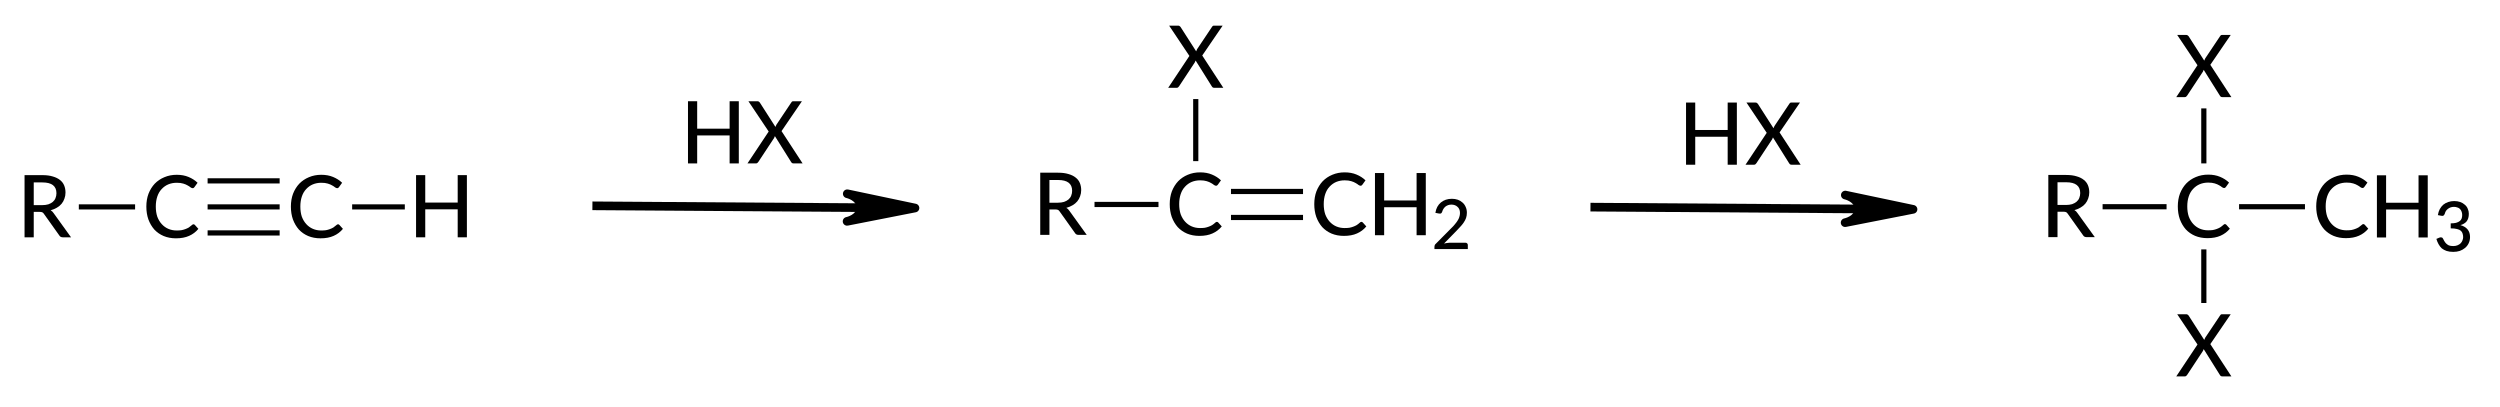 <?xml version="1.0"?>
<!DOCTYPE svg PUBLIC '-//W3C//DTD SVG 1.0//EN'
          'http://www.w3.org/TR/2001/REC-SVG-20010904/DTD/svg10.dtd'>
<svg style="fill-opacity:1; color-rendering:auto; color-interpolation:auto; text-rendering:auto; stroke:black; stroke-linecap:square; stroke-miterlimit:10; shape-rendering:auto; stroke-opacity:1; fill:black; stroke-dasharray:none; font-weight:normal; stroke-width:1; font-family:'Dialog'; font-style:normal; stroke-linejoin:miter; font-size:12px; stroke-dashoffset:0; image-rendering:auto;" xmlns="http://www.w3.org/2000/svg" width="289" viewBox="0 0 289.0 47.0" xmlns:xlink="http://www.w3.org/1999/xlink" height="47"
><!--Generated in ChemDoodle 11.3.0: PD94bWwgdmVyc2lvbj0iMS4wIiBlbmNvZGluZz0iVVRGLTgiIHN0YW5kYWxvbmU9Im5vIj8+DQo8ZCBjZHM9InM6QUNTIERvY3VtZW50IDE5OTYiIGY9InM6aWN4bWwiIGlkPSIxIiBtdj0iczozLjMuMCIgcD0iczpDaGVtRG9vZGxlIiBwYz0iaToxIiBwcj0iaToxIiB2PSJzOjExLjMuMCI+DQogICAgPHAgYjEwPSJiOnRydWUiIGIxMDU9ImI6dHJ1ZSIgYjEwNj0iYjpmYWxzZSIgYjEwNz0iYjpmYWxzZSIgYjEwOT0iYjpmYWxzZSIgYjExMD0iYjpmYWxzZSIgYjExMT0iYjp0cnVlIiBiMTEyPSJiOnRydWUiIGIxMTQ9ImI6dHJ1ZSIgYjExNT0iYjpmYWxzZSIgYjExNj0iYjp0cnVlIiBiMTE4PSJiOnRydWUiIGIxMjE9ImI6dHJ1ZSIgYjEyOT0iYjpmYWxzZSIgYjEzMT0iYjpmYWxzZSIgYjEzMj0iYjpmYWxzZSIgYjEzMz0iYjp0cnVlIiBiMTQ1PSJiOmZhbHNlIiBiMTQ2PSJiOnRydWUiIGIxNDc9ImI6ZmFsc2UiIGIxNTI9ImI6ZmFsc2UiIGIxNTU9ImI6dHJ1ZSIgYjE2Nj0iYjp0cnVlIiBiMTY3PSJiOnRydWUiIGIxNzA9ImI6ZmFsc2UiIGIxNzE9ImI6dHJ1ZSIgYjE3Mz0iYjp0cnVlIiBiMTc5PSJiOnRydWUiIGIyMDE9ImI6ZmFsc2UiIGIyMTY9ImI6dHJ1ZSIgYjIyNj0iYjp0cnVlIiBiMjI3PSJiOmZhbHNlIiBiMjM9ImI6dHJ1ZSIgYjI0PSJiOmZhbHNlIiBiMjQ1PSJiOnRydWUiIGIyNDY9ImI6dHJ1ZSIgYjI0Nz0iYjpmYWxzZSIgYjI0OD0iYjpmYWxzZSIgYjI1NT0iYjpmYWxzZSIgYjI1Nj0iYjp0cnVlIiBiMzU9ImI6ZmFsc2UiIGI0MD0iYjpmYWxzZSIgYjQxPSJiOnRydWUiIGI0Mj0iYjpmYWxzZSIgYjkwPSJiOmZhbHNlIiBiOTM9ImI6dHJ1ZSIgYzEwPSJjOjEyOCwxMjgsMTI4IiBjMTE9ImM6MTI4LDAsMCIgYzEyPSJjOjYxLDE0MSwxNDMiIGMxOT0iYzowLDAsMCIgYzI9ImM6MCwwLDAiIGMzPSJjOjAsMCwwIiBjND0iYzoxMjgsMTI4LDEyOCIgYzU9ImM6MjU1LDI1NSwyNTUiIGM2PSJjOjAsMCwwIiBjNz0iYzoyNTUsMjU1LDI1NSIgYzg9ImM6MCwwLDAiIGM5PSJjOjAsMCwwIiBmMT0iZjoxNC40IiBmMTA9ImY6OC4wIiBmMTE9ImY6MC41MjM1OTg4IiBmMTI9ImY6Mi4wIiBmMTM9ImY6Mi41IiBmMTQ9ImY6MS4wIiBmMTU9ImY6MC4wIiBmMTY9ImY6My4wIiBmMTc9ImY6Mi4wIiBmMTg9ImY6NC4wIiBmMTk9ImY6MC4xMDQ3MTk3NiIgZjI9ImY6MC42IiBmMjE9ImY6MS42IiBmMjI9ImY6My4wIiBmMjM9ImY6MC4wIiBmMjQ9ImY6MTAuMCIgZjI1PSJmOjEuMCIgZjI4PSJmOjEuMCIgZjI5PSJmOjEuMCIgZjM9ImY6MC41IiBmMzA9ImY6MC4zIiBmMzE9ImY6MC4yNyIgZjM0PSJmOjYuMCIgZjM1PSJmOjUuNDk3Nzg3IiBmMzY9ImY6MC43IiBmMzc9ImY6MS4wIiBmMzg9ImY6My4wIiBmMzk9ImY6MS4yIiBmND0iZjo1LjAiIGY0MD0iZjowLjAiIGY0MT0iZjoxLjAiIGY0Mj0iZjoxMC4wIiBmNDM9ImY6MTAuMCIgZjQ0PSJmOjAuNTIzNTk4OCIgZjQ1PSJmOjUuMCIgZjQ2PSJmOjEuMCIgZjQ3PSJmOjMuMCIgZjQ4PSJmOjEuMiIgZjQ5PSJmOjAuMCIgZjU9ImY6MC4xOCIgZjUxPSJmOjIwLjAiIGY1Mj0iZjo1LjAiIGY1Mz0iZjoxNS4wIiBmNTQ9ImY6MC4zIiBmNTU9ImY6MS4wIiBmNTY9ImY6MC41IiBmNTc9ImY6MS4wIiBmNTg9ImY6Mi4wIiBmNTk9ImY6NC4wIiBmNj0iZjoxLjA0NzE5NzYiIGY2MT0iZjoyLjAiIGY2Mj0iZjo1LjAiIGY2Mz0iZjoxLjAiIGY2NT0iZjo1LjAiIGY2Nj0iZjo0LjAiIGY2Nz0iZjoyMC4wIiBmNjg9ImY6MC40IiBmNjk9ImY6My4wIiBmNz0iZjoxLjUiIGY3MD0iZjoxMi4wIiBmNzE9ImY6MTAuMCIgZjk9ImY6MC43IiBpMTU9Imk6MiIgaTE2PSJpOjAiIGkxNz0iaTowIiBpMj0iaTo3OTIiIGkyMj0iaToyIiBpMjY9Imk6MSIgaTM9Imk6NjEyIiBpMzM9Imk6MCIgaTM3PSJpOjAiIGk0PSJpOjM2IiBpNDA9Imk6MSIgaTQzPSJpOjEiIGk1PSJpOjM2IiBpNj0iaTozNiIgaTc9Imk6MzYiIGlkPSIyIiBzMjA9InM6QmFzaWMiIHMyMj0iczpBbmdzdHJvbSIgdDE9InQ6TGF0byBNZWRpdW0sMCwxMCIgdDI9InQ6VGltZXMgTmV3IFJvbWFuLDAsMTIiLz4NCiAgICA8YW4gYT0iczpudWxsIiBjaT0iczpudWxsIiBjbj0iczpudWxsIiBjcz0iczpudWxsIiBkPSJzOm51bGwiIGlkPSIzIiBrPSJzOm51bGwiIHQ9InM6bnVsbCIvPg0KICAgIDxjdCBpZD0iNCIvPg0KICAgIDxmdCBpZD0iNSI+DQogICAgICAgIDxfZiB2YWx1ZT0iTGF0byBNZWRpdW0iLz4NCiAgICA8L2Z0Pg0KICAgIDxhIGF0Mj0iYjpmYWxzZSIgYXQzPSJkOjAuMCIgYXQ0PSJpOjIiIGNvMT0iYjp0cnVlIiBoPSJpOjAiIGlkPSI2IiBsPSJzOkMiIHA9InAzOjc2LjkyNTM1NCwxMTIuOTE3MDgsMC4wIi8+DQogICAgPGEgYXQyPSJiOmZhbHNlIiBhdDM9ImQ6MC4wIiBhdDQ9Imk6MiIgY28xPSJiOnRydWUiIGg9Imk6MCIgaWQ9IjciIGw9InM6QyIgcD0icDM6OTMuNjM0NDYsMTEyLjkxNzA4LDAuMCIvPg0KICAgIDxhIGF0Mj0iYjpmYWxzZSIgYXQzPSJkOjAuMCIgYXQ0PSJpOjAiIGNvMT0iYjp0cnVlIiBpZD0iOCIgbD0iczpSIiBwPSJwMzo2Mi41MjUzNTIsMTEyLjkxNzA4LDAuMCIvPg0KICAgIDxhIGF0Mj0iYjpmYWxzZSIgYXQzPSJkOjAuMCIgYXQ0PSJpOjAiIGNvMT0iYjp0cnVlIiBpZD0iOSIgbD0iczpIIiBwPSJwMzoxMDguMDM0NDYsMTEyLjkxNzA4LDAuMCIvPg0KICAgIDxiIGExPSJpOjYiIGEyPSJpOjciIGJvMj0iYjpmYWxzZSIgYm8zPSJpOjIiIGNvMT0iYjpmYWxzZSIgaWQ9IjEwIiB0PSJzOlRyaXBsZSIgdDE9InQ6TGF0bywwLDEwIiB6bz0iczowIi8+DQogICAgPGIgYTE9Imk6NiIgYTI9Imk6OCIgYm8yPSJiOmZhbHNlIiBibzM9Imk6MiIgY28xPSJiOmZhbHNlIiBpZD0iMTEiIHQ9InM6U2luZ2xlIiB6bz0iczoxIi8+DQogICAgPGIgYTE9Imk6NyIgYTI9Imk6OSIgYm8yPSJiOmZhbHNlIiBibzM9Imk6MiIgY28xPSJiOmZhbHNlIiBpZD0iMTIiIHQ9InM6U2luZ2xlIiB6bz0iczoyIi8+DQogICAgPGEgYXQyPSJiOmZhbHNlIiBhdDM9ImQ6MC4wIiBhdDQ9Imk6MiIgY28xPSJiOnRydWUiIGg9Imk6MCIgaWQ9IjEzIiBsPSJzOkMiIHA9InAzOjE5NS4yMjg3OCwxMTIuNjM1OTQsMC4wIi8+DQogICAgPGEgYXQyPSJiOmZhbHNlIiBhdDM9ImQ6MC4wIiBhdDQ9Imk6MCIgY28xPSJiOnRydWUiIGlkPSIxNCIgbD0iczpSIiBwPSJwMzoxNzkuOTM5MDMsMTEyLjYzNTk0LDAuMCIvPg0KICAgIDxhIGF0Mj0iYjpmYWxzZSIgYXQzPSJkOjAuMCIgYXQ0PSJpOjIiIGNvMT0iYjp0cnVlIiBoPSJpOjIiIGlkPSIxNSIgbD0iczpDIiBwPSJwMzoyMTEuOTM3ODgsMTEyLjYzNTk0LDAuMCIvPg0KICAgIDxhIGF0Mj0iYjpmYWxzZSIgYXQzPSJkOjAuMCIgYXQ0PSJpOjAiIGNvMT0iYjp0cnVlIiBpZD0iMTYiIGw9InM6WCIgcD0icDM6MTk1LjIyODc4LDk1LjYzNTk0LDAuMCIvPg0KICAgIDxiIGExPSJpOjEzIiBhMj0iaToxNCIgYm8yPSJiOmZhbHNlIiBibzM9Imk6MiIgY28xPSJiOmZhbHNlIiBpZD0iMTciIHQ9InM6U2luZ2xlIiB6bz0iczo1Ii8+DQogICAgPGIgYTE9Imk6MTMiIGEyPSJpOjE1IiBibzI9ImI6ZmFsc2UiIGJvMz0iaToyIiBjbzE9ImI6ZmFsc2UiIGlkPSIxOCIgdD0iczpEb3VibGUiIHQxPSJ0OkxhdG8sMCwxMCIgem89InM6MyIvPg0KICAgIDxiIGExPSJpOjEzIiBhMj0iaToxNiIgYm8yPSJiOmZhbHNlIiBibzM9Imk6MiIgY28xPSJiOmZhbHNlIiBpZD0iMTkiIHQ9InM6U2luZ2xlIiB6bz0iczo0Ii8+DQogICAgPGEgYXQyPSJiOmZhbHNlIiBhdDM9ImQ6MC4wIiBhdDQ9Imk6MiIgY28xPSJiOnRydWUiIGg9Imk6MCIgaWQ9IjIwIiBsPSJzOkMiIHA9InAzOjMxMS43NjI5NywxMTIuODk3NTEsMC4wIi8+DQogICAgPGEgYXQyPSJiOmZhbHNlIiBhdDM9ImQ6MC4wIiBhdDQ9Imk6MCIgY28xPSJiOnRydWUiIGlkPSIyMSIgbD0iczpSIiBwPSJwMzoyOTYuNDczMjQsMTEyLjg5NzUxLDAuMCIvPg0KICAgIDxhIGF0Mj0iYjpmYWxzZSIgYXQzPSJkOjAuMCIgYXQ0PSJpOjAiIGNvMT0iYjp0cnVlIiBpZD0iMjIiIGw9InM6WCIgcD0icDM6MzExLjc2Mjk3LDk2LjcxMTU2LDAuMCIvPg0KICAgIDxhIGF0Mj0iYjpmYWxzZSIgYXQzPSJkOjAuMCIgYXQ0PSJpOjAiIGNvMT0iYjp0cnVlIiBpZD0iMjMiIGw9InM6WCIgcD0icDM6MzExLjc2Mjk3LDEyOC45OTc1MSwwLjAiLz4NCiAgICA8YSBhdDI9ImI6ZmFsc2UiIGF0Mz0iZDowLjAiIGF0ND0iaToyIiBjbzE9ImI6dHJ1ZSIgaD0iaTozIiBpZD0iMjQiIGw9InM6QyIgcD0icDM6MzI3Ljc2Mjk3LDExMi44OTc1MSwwLjAiLz4NCiAgICA8YiBhMT0iaToyMCIgYTI9Imk6MjEiIGJvMj0iYjpmYWxzZSIgYm8zPSJpOjIiIGNvMT0iYjpmYWxzZSIgaWQ9IjI1IiB0PSJzOlNpbmdsZSIgem89InM6OCIvPg0KICAgIDxiIGExPSJpOjIwIiBhMj0iaToyMiIgYm8yPSJiOmZhbHNlIiBibzM9Imk6MiIgY28xPSJiOmZhbHNlIiBpZD0iMjYiIHQ9InM6U2luZ2xlIiB6bz0iczo3Ii8+DQogICAgPGIgYTE9Imk6MjAiIGEyPSJpOjIzIiBibzI9ImI6ZmFsc2UiIGJvMz0iaToyIiBjbzE9ImI6ZmFsc2UiIGlkPSIyNyIgdD0iczpTaW5nbGUiIHpvPSJzOjkiLz4NCiAgICA8YiBhMT0iaToyMCIgYTI9Imk6MjQiIGJvMj0iYjpmYWxzZSIgYm8zPSJpOjIiIGNvMT0iYjpmYWxzZSIgaWQ9IjI4IiB0PSJzOlNpbmdsZSIgdDE9InQ6TGF0bywwLDEwIiB6bz0iczo2Ii8+DQogICAgPGwgY28xPSJiOmZhbHNlIiBpZD0iMjkiIGwxPSJmOjAuMCIgbDEwPSJiOmZhbHNlIiBsMTE9ImI6ZmFsc2UiIGwxMj0iZjo1LjAiIGwxMz0iZjo1LjAiIGwyPSJiOmZhbHNlIiBsMz0iYjpmYWxzZSIgbDQ9ImI6ZmFsc2UiIGw4PSJiOmZhbHNlIiBsOT0iYjpmYWxzZSIgcDE9InAyOjEyNS45ODIzNiwxMTIuNzk2MTQiIHAyPSJwMjoxNjIuNzcxNTUsMTEzLjA0NjE0IiBzaDIyPSJmOjAuMCIgc2gzPSJiOmZhbHNlIiBzaDQ9ImI6ZmFsc2UiIHNoNT0iYjpmYWxzZSI+DQogICAgICAgIDxhdyBhcjM9ImI6dHJ1ZSIgYXI0PSJiOnRydWUiIGFyNT0iYjpmYWxzZSIgZjExPSJmOjAuNDAxNDI1NzIiIGlkPSIzMCIgcD0iYjpmYWxzZSIgdD0iczpGdWxsIi8+DQogICAgPC9sPg0KICAgIDxsYSBjbzE9ImI6ZmFsc2UiIGlkPSIzMSIgcDE9InAyOjEzOS40Njg5OCwxMDQuMzc1IiBwMj0icDI6MTM5LjQ2ODk4LDEwNC4zNzUiIHNoMjI9ImY6MC4wIiBzaDM9ImI6ZmFsc2UiIHNoND0iYjpmYWxzZSIgc2g1PSJiOmZhbHNlIiB0PSJzOkhYIj4NCiAgICAgICAgPF9mIGE9Imk6MCIgdz0iZjotMS4wIj4NCiAgICAgICAgICAgIDxyIGY9Imk6MCIgcz0iaToxMCI+SFg8L3I+DQogICAgICAgIDwvX2Y+DQogICAgPC9sYT4NCiAgICA8bCBjbzE9ImI6ZmFsc2UiIGlkPSIzMiIgbDE9ImY6MC4wIiBsMTA9ImI6ZmFsc2UiIGwxMT0iYjpmYWxzZSIgbDEyPSJmOjUuMCIgbDEzPSJmOjUuMCIgbDI9ImI6ZmFsc2UiIGwzPSJiOmZhbHNlIiBsND0iYjpmYWxzZSIgbDg9ImI6ZmFsc2UiIGw5PSJiOmZhbHNlIiBwMT0icDI6MjQxLjM1NzEyLDExMi45NDc1MjUiIHAyPSJwMjoyNzguMTQ2MywxMTMuMTk3NTI1IiBzaDIyPSJmOjAuMCIgc2gzPSJiOmZhbHNlIiBzaDQ9ImI6ZmFsc2UiIHNoNT0iYjpmYWxzZSI+DQogICAgICAgIDxhdyBhcjM9ImI6dHJ1ZSIgYXI0PSJiOnRydWUiIGFyNT0iYjpmYWxzZSIgZjExPSJmOjAuNDAxNDI1NzIiIGlkPSIzMyIgcD0iYjpmYWxzZSIgdD0iczpGdWxsIi8+DQogICAgPC9sPg0KICAgIDxsYSBjbzE9ImI6ZmFsc2UiIGlkPSIzNCIgcDE9InAyOjI1NC44NDM3MiwxMDQuNTI2MzgiIHAyPSJwMjoyNTQuODQzNzIsMTA0LjUyNjM4IiBzaDIyPSJmOjAuMCIgc2gzPSJiOmZhbHNlIiBzaDQ9ImI6ZmFsc2UiIHNoNT0iYjpmYWxzZSIgdD0iczpIWCI+DQogICAgICAgIDxfZiBhPSJpOjAiIHc9ImY6LTEuMCI+DQogICAgICAgICAgICA8ciBmPSJpOjAiIHM9Imk6MTAiPkhYPC9yPg0KICAgICAgICA8L19mPg0KICAgIDwvbGE+DQo8L2Q+DQo=--><defs id="genericDefs"
  /><g
  ><g transform="translate(-57,-89)" style="text-rendering:geometricPrecision; color-rendering:optimizeQuality; color-interpolation:linearRGB; stroke-linecap:butt; image-rendering:optimizeQuality;"
    ><line y2="113.003" style="fill:none;" x1="125.982" x2="156.372" y1="112.796"
      /><path d="M162.772 113.046 L154.922 114.588 C154.922 114.588 156.492 114.279 156.5 113.004 C156.509 111.728 154.943 111.398 154.943 111.398 Z" style="stroke-linecap:square; stroke-linejoin:round; stroke:none;"
      /><path d="M162.772 113.046 L154.922 114.588 C154.922 114.588 156.492 114.279 156.5 113.004 C156.509 111.728 154.943 111.398 154.943 111.398 Z" style="fill:none; stroke-linecap:square; stroke-linejoin:round;"
    /></g
    ><g transform="translate(-57,-89)" style="font-size:10px; text-rendering:geometricPrecision; image-rendering:optimizeQuality; color-rendering:optimizeQuality; font-family:'Lato Medium'; stroke-linejoin:round; color-interpolation:linearRGB;"
    ><path style="stroke:none;" d="M142.406 100.703 L142.406 107.891 L141.344 107.891 L141.344 104.656 L137.594 104.656 L137.594 107.891 L136.531 107.891 L136.531 100.703 L137.594 100.703 L137.594 103.875 L141.344 103.875 L141.344 100.703 L142.406 100.703 Z"
      /><path style="stroke:none;" d="M149.781 107.891 L148.735 107.891 Q148.61 107.891 148.531 107.828 Q148.469 107.766 148.438 107.703 L146.578 104.734 Q146.531 104.859 146.485 104.953 L144.672 107.703 Q144.625 107.766 144.563 107.828 Q144.5 107.891 144.391 107.891 L143.406 107.891 L145.86 104.203 L143.516 100.703 L144.563 100.703 Q144.672 100.703 144.719 100.75 Q144.781 100.781 144.828 100.844 L146.641 103.672 Q146.688 103.531 146.75 103.422 L148.453 100.875 Q148.5 100.797 148.547 100.75 Q148.61 100.703 148.688 100.703 L149.703 100.703 L147.344 104.156 L149.781 107.891 Z"
      /><line x1="241.357" x2="271.747" y1="112.948" style="stroke-linecap:butt; fill:none; stroke-linejoin:miter;" y2="113.154"
      /><path style="stroke:none;" d="M278.146 113.198 L270.296 114.739 C270.296 114.739 271.866 114.431 271.875 113.155 C271.884 111.879 270.318 111.549 270.318 111.549 Z"
      /><path style="fill:none;" d="M278.146 113.198 L270.296 114.739 C270.296 114.739 271.866 114.431 271.875 113.155 C271.884 111.879 270.318 111.549 270.318 111.549 Z"
      /><path style="stroke:none;" d="M257.781 100.855 L257.781 108.042 L256.719 108.042 L256.719 104.808 L252.969 104.808 L252.969 108.042 L251.906 108.042 L251.906 100.855 L252.969 100.855 L252.969 104.026 L256.719 104.026 L256.719 100.855 L257.781 100.855 Z"
      /><path style="stroke:none;" d="M265.156 108.042 L264.109 108.042 Q263.984 108.042 263.906 107.98 Q263.844 107.917 263.812 107.855 L261.953 104.886 Q261.906 105.011 261.859 105.105 L260.047 107.855 Q260 107.917 259.938 107.98 Q259.875 108.042 259.766 108.042 L258.781 108.042 L261.234 104.355 L258.891 100.855 L259.938 100.855 Q260.047 100.855 260.094 100.901 Q260.156 100.933 260.203 100.995 L262.016 103.823 Q262.062 103.683 262.125 103.573 L263.828 101.026 Q263.875 100.948 263.922 100.901 Q263.984 100.855 264.062 100.855 L265.078 100.855 L262.719 104.308 L265.156 108.042 Z"
      /><line x1="81.299" x2="89.027" y1="112.917" style="stroke-linecap:butt; fill:none; stroke-linejoin:miter; stroke-width:0.6;" y2="112.917"
      /><line x1="81.299" x2="89.027" y1="109.909" style="stroke-linecap:butt; fill:none; stroke-linejoin:miter; stroke-width:0.6;" y2="109.909"
      /><line x1="81.299" x2="89.027" y1="115.925" style="stroke-linecap:butt; fill:none; stroke-linejoin:miter; stroke-width:0.6;" y2="115.925"
      /><line x1="72.317" x2="66.412" y1="112.917" style="stroke-linecap:butt; fill:none; stroke-linejoin:miter; stroke-width:0.6;" y2="112.917"
      /><line x1="98.008" x2="103.497" y1="112.917" style="stroke-linecap:butt; fill:none; stroke-linejoin:miter; stroke-width:0.6;" y2="112.917"
      /><path style="stroke:none;" d="M79.371 114.925 Q79.449 114.925 79.527 115.003 L79.933 115.456 Q79.496 115.987 78.855 116.269 Q78.23 116.55 77.339 116.55 Q76.558 116.55 75.918 116.284 Q75.293 116.019 74.839 115.534 Q74.402 115.034 74.152 114.362 Q73.918 113.691 73.918 112.878 Q73.918 112.066 74.168 111.394 Q74.433 110.722 74.886 110.237 Q75.355 109.753 75.996 109.487 Q76.652 109.206 77.433 109.206 Q78.199 109.206 78.793 109.456 Q79.402 109.706 79.839 110.128 L79.48 110.628 Q79.449 110.675 79.386 110.722 Q79.339 110.753 79.261 110.753 Q79.168 110.753 79.027 110.659 Q78.902 110.55 78.699 110.441 Q78.496 110.316 78.183 110.222 Q77.886 110.128 77.433 110.128 Q76.902 110.128 76.449 110.316 Q76.011 110.503 75.683 110.862 Q75.355 111.206 75.183 111.722 Q75.011 112.237 75.011 112.878 Q75.011 113.534 75.183 114.05 Q75.371 114.55 75.699 114.909 Q76.027 115.269 76.464 115.456 Q76.902 115.644 77.418 115.644 Q77.73 115.644 77.964 115.612 Q78.214 115.566 78.418 115.487 Q78.636 115.409 78.824 115.3 Q79.011 115.175 79.183 115.019 Q79.23 114.972 79.261 114.956 Q79.308 114.925 79.371 114.925 Z"
      /><path style="stroke:none;" d="M96.08 114.925 Q96.158 114.925 96.236 115.003 L96.642 115.456 Q96.205 115.987 95.564 116.269 Q94.939 116.55 94.049 116.55 Q93.267 116.55 92.627 116.284 Q92.002 116.019 91.549 115.534 Q91.111 115.034 90.861 114.362 Q90.627 113.691 90.627 112.878 Q90.627 112.066 90.877 111.394 Q91.142 110.722 91.595 110.237 Q92.064 109.753 92.705 109.487 Q93.361 109.206 94.142 109.206 Q94.908 109.206 95.502 109.456 Q96.111 109.706 96.549 110.128 L96.189 110.628 Q96.158 110.675 96.095 110.722 Q96.049 110.753 95.97 110.753 Q95.877 110.753 95.736 110.659 Q95.611 110.55 95.408 110.441 Q95.205 110.316 94.892 110.222 Q94.595 110.128 94.142 110.128 Q93.611 110.128 93.158 110.316 Q92.72 110.503 92.392 110.862 Q92.064 111.206 91.892 111.722 Q91.72 112.237 91.72 112.878 Q91.72 113.534 91.892 114.05 Q92.08 114.55 92.408 114.909 Q92.736 115.269 93.174 115.456 Q93.611 115.644 94.127 115.644 Q94.439 115.644 94.674 115.612 Q94.924 115.566 95.127 115.487 Q95.345 115.409 95.533 115.3 Q95.72 115.175 95.892 115.019 Q95.939 114.972 95.97 114.956 Q96.017 114.925 96.08 114.925 Z"
      /><path style="stroke:none;" d="M61.869 112.714 Q62.275 112.714 62.588 112.62 Q62.9 112.511 63.103 112.339 Q63.322 112.151 63.416 111.901 Q63.525 111.636 63.525 111.339 Q63.525 110.714 63.119 110.401 Q62.713 110.089 61.9 110.089 L60.9 110.089 L60.9 112.714 L61.869 112.714 ZM65.213 116.433 L64.26 116.433 Q63.978 116.433 63.853 116.214 L62.072 113.714 Q61.994 113.589 61.885 113.542 Q61.791 113.495 61.588 113.495 L60.9 113.495 L60.9 116.433 L59.838 116.433 L59.838 109.245 L61.9 109.245 Q62.603 109.245 63.103 109.401 Q63.603 109.542 63.932 109.808 Q64.26 110.058 64.416 110.433 Q64.572 110.808 64.572 111.261 Q64.572 111.636 64.447 111.964 Q64.338 112.292 64.119 112.558 Q63.9 112.823 63.572 113.011 Q63.26 113.198 62.853 113.308 Q63.057 113.417 63.197 113.636 L65.213 116.433 Z"
      /><path style="stroke:none;" d="M110.972 109.245 L110.972 116.433 L109.909 116.433 L109.909 113.198 L106.159 113.198 L106.159 116.433 L105.097 116.433 L105.097 109.245 L106.159 109.245 L106.159 112.417 L109.909 112.417 L109.909 109.245 L110.972 109.245 Z"
      /><line x1="199.602" x2="207.33" y1="114.14" style="stroke-linecap:butt; fill:none; stroke-linejoin:miter; stroke-width:0.6;" y2="114.14"
      /><line x1="199.602" x2="207.33" y1="111.132" style="stroke-linecap:butt; fill:none; stroke-linejoin:miter; stroke-width:0.6;" y2="111.132"
      /><line x1="195.229" x2="195.229" y1="107.325" style="stroke-linecap:butt; fill:none; stroke-linejoin:miter; stroke-width:0.6;" y2="100.752"
      /><line x1="190.621" x2="183.826" y1="112.636" style="stroke-linecap:butt; fill:none; stroke-linejoin:miter; stroke-width:0.6;" y2="112.636"
      /><path style="stroke:none;" d="M197.674 114.644 Q197.752 114.644 197.83 114.722 L198.237 115.175 Q197.799 115.706 197.159 115.987 Q196.534 116.269 195.643 116.269 Q194.862 116.269 194.221 116.003 Q193.596 115.737 193.143 115.253 Q192.705 114.753 192.455 114.081 Q192.221 113.409 192.221 112.597 Q192.221 111.784 192.471 111.112 Q192.737 110.441 193.19 109.956 Q193.659 109.472 194.299 109.206 Q194.955 108.925 195.737 108.925 Q196.502 108.925 197.096 109.175 Q197.705 109.425 198.143 109.847 L197.784 110.347 Q197.752 110.394 197.69 110.441 Q197.643 110.472 197.565 110.472 Q197.471 110.472 197.33 110.378 Q197.205 110.269 197.002 110.159 Q196.799 110.034 196.487 109.941 Q196.19 109.847 195.737 109.847 Q195.205 109.847 194.752 110.034 Q194.315 110.222 193.987 110.581 Q193.659 110.925 193.487 111.441 Q193.315 111.956 193.315 112.597 Q193.315 113.253 193.487 113.769 Q193.674 114.269 194.002 114.628 Q194.33 114.987 194.768 115.175 Q195.205 115.362 195.721 115.362 Q196.034 115.362 196.268 115.331 Q196.518 115.284 196.721 115.206 Q196.94 115.128 197.127 115.019 Q197.315 114.894 197.487 114.737 Q197.534 114.691 197.565 114.675 Q197.612 114.644 197.674 114.644 Z"
      /><path style="stroke:none;" d="M214.383 114.644 Q214.461 114.644 214.539 114.722 L214.946 115.175 Q214.508 115.706 213.868 115.987 Q213.243 116.269 212.352 116.269 Q211.571 116.269 210.93 116.003 Q210.305 115.737 209.852 115.253 Q209.414 114.753 209.164 114.081 Q208.93 113.409 208.93 112.597 Q208.93 111.784 209.18 111.112 Q209.446 110.441 209.899 109.956 Q210.368 109.472 211.008 109.206 Q211.664 108.925 212.446 108.925 Q213.211 108.925 213.805 109.175 Q214.414 109.425 214.852 109.847 L214.493 110.347 Q214.461 110.394 214.399 110.441 Q214.352 110.472 214.274 110.472 Q214.18 110.472 214.039 110.378 Q213.914 110.269 213.711 110.159 Q213.508 110.034 213.196 109.941 Q212.899 109.847 212.446 109.847 Q211.914 109.847 211.461 110.034 Q211.024 110.222 210.696 110.581 Q210.368 110.925 210.196 111.441 Q210.024 111.956 210.024 112.597 Q210.024 113.253 210.196 113.769 Q210.383 114.269 210.711 114.628 Q211.039 114.987 211.477 115.175 Q211.914 115.362 212.43 115.362 Q212.743 115.362 212.977 115.331 Q213.227 115.284 213.43 115.206 Q213.649 115.128 213.836 115.019 Q214.024 114.894 214.196 114.737 Q214.243 114.691 214.274 114.675 Q214.321 114.644 214.383 114.644 Z"
      /><path style="stroke:none;" d="M221.821 109.003 L221.821 116.191 L220.758 116.191 L220.758 112.956 L217.008 112.956 L217.008 116.191 L215.946 116.191 L215.946 109.003 L217.008 109.003 L217.008 112.175 L220.758 112.175 L220.758 109.003 L221.821 109.003 Z"
      /><path style="stroke:none;" d="M226.399 117.058 Q226.539 117.058 226.602 117.136 Q226.68 117.199 226.68 117.324 L226.68 117.793 L222.821 117.793 L222.821 117.527 Q222.821 117.449 222.852 117.355 Q222.883 117.261 222.961 117.199 L224.774 115.371 Q225.008 115.152 225.18 114.933 Q225.368 114.714 225.493 114.511 Q225.633 114.308 225.696 114.089 Q225.774 113.855 225.774 113.621 Q225.774 113.371 225.696 113.199 Q225.618 113.011 225.477 112.902 Q225.352 112.777 225.164 112.714 Q224.993 112.652 224.789 112.652 Q224.571 112.652 224.399 112.714 Q224.227 112.777 224.086 112.886 Q223.961 112.996 223.868 113.136 Q223.774 113.277 223.727 113.449 Q223.68 113.605 223.586 113.668 Q223.508 113.714 223.336 113.683 L222.93 113.605 Q222.993 113.214 223.149 112.918 Q223.321 112.605 223.571 112.402 Q223.821 112.199 224.133 112.089 Q224.461 111.98 224.836 111.98 Q225.211 111.98 225.524 112.089 Q225.836 112.199 226.071 112.418 Q226.305 112.621 226.43 112.918 Q226.571 113.214 226.571 113.589 Q226.571 113.918 226.477 114.199 Q226.383 114.464 226.211 114.714 Q226.055 114.949 225.836 115.183 Q225.633 115.418 225.383 115.668 L223.93 117.152 Q224.102 117.105 224.274 117.089 Q224.446 117.058 224.586 117.058 L226.399 117.058 Z"
      /><path style="stroke:none;" d="M198.416 99.152 L197.369 99.152 Q197.244 99.152 197.166 99.089 Q197.104 99.027 197.072 98.964 L195.213 95.995 Q195.166 96.12 195.119 96.214 L193.307 98.964 Q193.26 99.027 193.197 99.089 Q193.135 99.152 193.026 99.152 L192.041 99.152 L194.494 95.464 L192.151 91.964 L193.197 91.964 Q193.307 91.964 193.354 92.011 Q193.416 92.042 193.463 92.105 L195.276 94.933 Q195.322 94.792 195.385 94.683 L197.088 92.136 Q197.135 92.058 197.182 92.011 Q197.244 91.964 197.322 91.964 L198.338 91.964 L195.979 95.417 L198.416 99.152 Z"
      /><path style="stroke:none;" d="M179.283 112.433 Q179.689 112.433 180.001 112.339 Q180.314 112.23 180.517 112.058 Q180.736 111.87 180.83 111.62 Q180.939 111.355 180.939 111.058 Q180.939 110.433 180.533 110.12 Q180.126 109.808 179.314 109.808 L178.314 109.808 L178.314 112.433 L179.283 112.433 ZM182.626 116.152 L181.673 116.152 Q181.392 116.152 181.267 115.933 L179.486 113.433 Q179.408 113.308 179.298 113.261 Q179.205 113.214 179.001 113.214 L178.314 113.214 L178.314 116.152 L177.251 116.152 L177.251 108.964 L179.314 108.964 Q180.017 108.964 180.517 109.12 Q181.017 109.261 181.345 109.527 Q181.673 109.777 181.83 110.152 Q181.986 110.527 181.986 110.98 Q181.986 111.355 181.861 111.683 Q181.751 112.011 181.533 112.277 Q181.314 112.542 180.986 112.73 Q180.673 112.917 180.267 113.027 Q180.47 113.136 180.611 113.355 L182.626 116.152 Z"
      /><line x1="316.136" x2="323.155" y1="112.897" style="stroke-linecap:butt; fill:none; stroke-linejoin:miter; stroke-width:0.6;" y2="112.897"
      /><line x1="311.763" x2="311.763" y1="107.587" style="stroke-linecap:butt; fill:none; stroke-linejoin:miter; stroke-width:0.6;" y2="101.827"
      /><line x1="307.155" x2="300.36" y1="112.897" style="stroke-linecap:butt; fill:none; stroke-linejoin:miter; stroke-width:0.6;" y2="112.897"
      /><line x1="311.763" x2="311.763" y1="118.13" style="stroke-linecap:butt; fill:none; stroke-linejoin:miter; stroke-width:0.6;" y2="123.726"
      /><path style="stroke:none;" d="M314.208 114.905 Q314.286 114.905 314.365 114.983 L314.771 115.437 Q314.333 115.968 313.693 116.249 Q313.068 116.53 312.177 116.53 Q311.396 116.53 310.755 116.265 Q310.13 115.999 309.677 115.515 Q309.24 115.015 308.99 114.343 Q308.755 113.671 308.755 112.858 Q308.755 112.046 309.005 111.374 Q309.271 110.702 309.724 110.218 Q310.193 109.733 310.833 109.468 Q311.49 109.187 312.271 109.187 Q313.036 109.187 313.63 109.437 Q314.24 109.687 314.677 110.108 L314.318 110.608 Q314.286 110.655 314.224 110.702 Q314.177 110.733 314.099 110.733 Q314.005 110.733 313.865 110.64 Q313.74 110.53 313.536 110.421 Q313.333 110.296 313.021 110.202 Q312.724 110.108 312.271 110.108 Q311.74 110.108 311.286 110.296 Q310.849 110.483 310.521 110.843 Q310.193 111.187 310.021 111.702 Q309.849 112.218 309.849 112.858 Q309.849 113.515 310.021 114.03 Q310.208 114.53 310.536 114.89 Q310.865 115.249 311.302 115.437 Q311.74 115.624 312.255 115.624 Q312.568 115.624 312.802 115.593 Q313.052 115.546 313.255 115.468 Q313.474 115.39 313.661 115.28 Q313.849 115.155 314.021 114.999 Q314.068 114.952 314.099 114.937 Q314.146 114.905 314.208 114.905 Z"
      /><path style="stroke:none;" d="M314.95 100.227 L313.904 100.227 Q313.779 100.227 313.7 100.165 Q313.638 100.102 313.607 100.04 L311.747 97.071 Q311.7 97.196 311.654 97.29 L309.841 100.04 Q309.794 100.102 309.732 100.165 Q309.669 100.227 309.56 100.227 L308.575 100.227 L311.029 96.54 L308.685 93.04 L309.732 93.04 Q309.841 93.04 309.888 93.087 Q309.95 93.118 309.997 93.18 L311.81 96.008 Q311.857 95.868 311.919 95.758 L313.622 93.212 Q313.669 93.133 313.716 93.087 Q313.779 93.04 313.857 93.04 L314.872 93.04 L312.513 96.493 L314.95 100.227 Z"
      /><path style="stroke:none;" d="M295.817 112.694 Q296.223 112.694 296.536 112.601 Q296.848 112.491 297.051 112.319 Q297.27 112.132 297.364 111.882 Q297.473 111.616 297.473 111.319 Q297.473 110.694 297.067 110.382 Q296.661 110.069 295.848 110.069 L294.848 110.069 L294.848 112.694 L295.817 112.694 ZM299.161 116.413 L298.208 116.413 Q297.926 116.413 297.801 116.194 L296.02 113.694 Q295.942 113.569 295.833 113.522 Q295.739 113.476 295.536 113.476 L294.848 113.476 L294.848 116.413 L293.786 116.413 L293.786 109.226 L295.848 109.226 Q296.551 109.226 297.051 109.382 Q297.551 109.522 297.88 109.788 Q298.208 110.038 298.364 110.413 Q298.52 110.788 298.52 111.241 Q298.52 111.616 298.395 111.944 Q298.286 112.272 298.067 112.538 Q297.848 112.804 297.52 112.991 Q297.208 113.179 296.801 113.288 Q297.005 113.397 297.145 113.616 L299.161 116.413 Z"
      /><path style="stroke:none;" d="M330.208 114.905 Q330.286 114.905 330.365 114.983 L330.771 115.437 Q330.333 115.968 329.693 116.249 Q329.068 116.53 328.177 116.53 Q327.396 116.53 326.755 116.265 Q326.13 115.999 325.677 115.515 Q325.24 115.015 324.99 114.343 Q324.755 113.671 324.755 112.858 Q324.755 112.046 325.005 111.374 Q325.271 110.702 325.724 110.218 Q326.193 109.733 326.833 109.468 Q327.49 109.187 328.271 109.187 Q329.036 109.187 329.63 109.437 Q330.24 109.687 330.677 110.108 L330.318 110.608 Q330.286 110.655 330.224 110.702 Q330.177 110.733 330.099 110.733 Q330.005 110.733 329.865 110.64 Q329.74 110.53 329.536 110.421 Q329.333 110.296 329.021 110.202 Q328.724 110.108 328.271 110.108 Q327.74 110.108 327.286 110.296 Q326.849 110.483 326.521 110.843 Q326.193 111.187 326.021 111.702 Q325.849 112.218 325.849 112.858 Q325.849 113.515 326.021 114.03 Q326.208 114.53 326.536 114.89 Q326.865 115.249 327.302 115.437 Q327.74 115.624 328.255 115.624 Q328.568 115.624 328.802 115.593 Q329.052 115.546 329.255 115.468 Q329.474 115.39 329.661 115.28 Q329.849 115.155 330.021 114.999 Q330.068 114.952 330.099 114.937 Q330.146 114.905 330.208 114.905 Z"
      /><path style="stroke:none;" d="M337.646 109.265 L337.646 116.452 L336.583 116.452 L336.583 113.218 L332.833 113.218 L332.833 116.452 L331.771 116.452 L331.771 109.265 L332.833 109.265 L332.833 112.437 L336.583 112.437 L336.583 109.265 L337.646 109.265 Z"
      /><path style="stroke:none;" d="M338.818 113.867 Q338.88 113.476 339.036 113.179 Q339.208 112.867 339.443 112.663 Q339.693 112.46 340.021 112.351 Q340.349 112.242 340.708 112.242 Q341.083 112.242 341.396 112.351 Q341.708 112.46 341.927 112.663 Q342.161 112.851 342.271 113.132 Q342.396 113.398 342.396 113.71 Q342.396 113.992 342.333 114.21 Q342.271 114.413 342.146 114.585 Q342.021 114.742 341.833 114.851 Q341.661 114.96 341.427 115.023 Q341.974 115.179 342.255 115.523 Q342.536 115.867 342.536 116.398 Q342.536 116.788 342.38 117.117 Q342.224 117.445 341.958 117.663 Q341.693 117.882 341.349 118.007 Q341.005 118.117 340.599 118.117 Q340.146 118.117 339.818 118.007 Q339.505 117.898 339.271 117.71 Q339.052 117.507 338.896 117.226 Q338.74 116.945 338.646 116.617 L338.974 116.476 Q339.115 116.413 339.24 116.445 Q339.365 116.46 339.411 116.585 Q339.474 116.695 339.552 116.851 Q339.63 116.992 339.755 117.132 Q339.896 117.273 340.083 117.367 Q340.286 117.445 340.599 117.445 Q340.88 117.445 341.099 117.351 Q341.318 117.257 341.458 117.117 Q341.599 116.96 341.661 116.788 Q341.74 116.601 341.74 116.413 Q341.74 116.195 341.677 116.007 Q341.63 115.82 341.474 115.679 Q341.318 115.538 341.036 115.476 Q340.755 115.398 340.302 115.398 L340.302 114.82 Q340.677 114.82 340.927 114.757 Q341.193 114.679 341.349 114.554 Q341.505 114.429 341.568 114.257 Q341.63 114.07 341.63 113.851 Q341.63 113.617 341.552 113.445 Q341.49 113.273 341.365 113.148 Q341.24 113.023 341.052 112.976 Q340.88 112.913 340.677 112.913 Q340.458 112.913 340.286 112.976 Q340.115 113.038 339.974 113.148 Q339.833 113.257 339.74 113.398 Q339.661 113.538 339.615 113.71 Q339.552 113.867 339.458 113.929 Q339.38 113.976 339.224 113.945 L338.818 113.867 Z"
      /><path style="stroke:none;" d="M314.95 132.513 L313.904 132.513 Q313.779 132.513 313.7 132.451 Q313.638 132.388 313.607 132.326 L311.747 129.357 Q311.7 129.482 311.654 129.576 L309.841 132.326 Q309.794 132.388 309.732 132.451 Q309.669 132.513 309.56 132.513 L308.575 132.513 L311.029 128.826 L308.685 125.326 L309.732 125.326 Q309.841 125.326 309.888 125.373 Q309.95 125.404 309.997 125.466 L311.81 128.294 Q311.857 128.154 311.919 128.044 L313.622 125.498 Q313.669 125.419 313.716 125.373 Q313.779 125.326 313.857 125.326 L314.872 125.326 L312.513 128.779 L314.95 132.513 Z"
    /></g
  ></g
></svg
>
